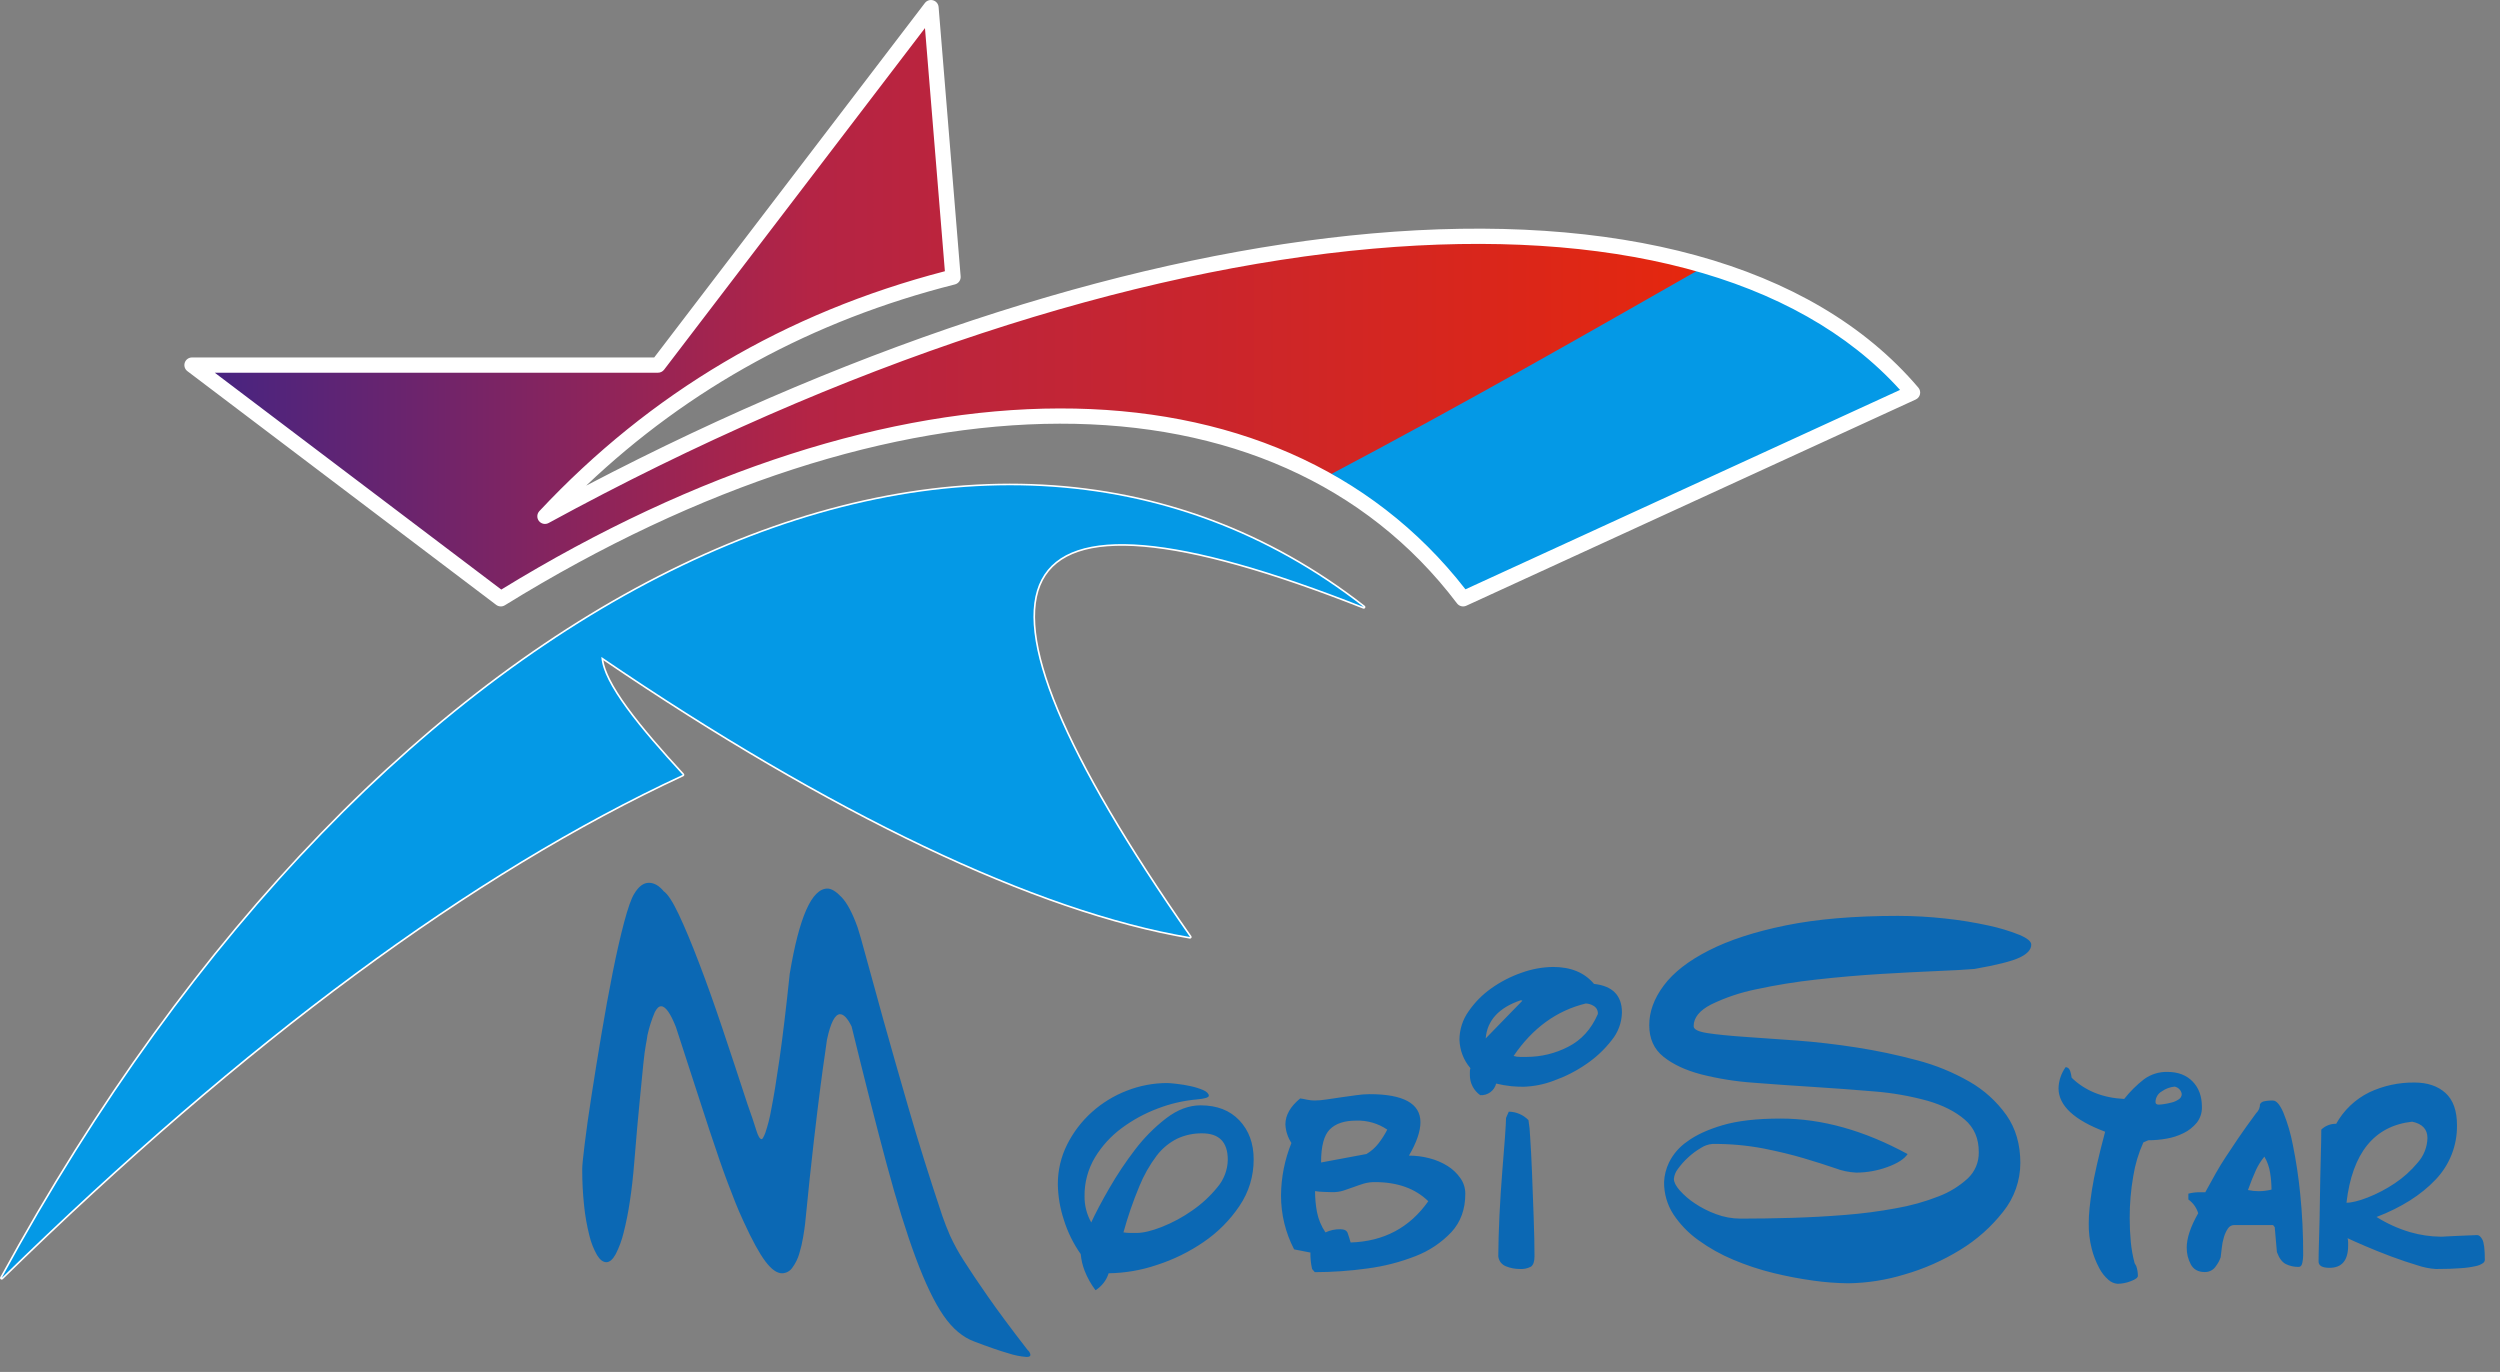 <?xml version="1.0" encoding="UTF-8"?> <svg xmlns="http://www.w3.org/2000/svg" width="164" height="90" viewBox="0 0 164 90" fill="none"><rect x="0" y="0" width="164" height="90" fill="#808080" stroke="none"/> <g clip-path="url(#clip0_38_1146)"> <path fill-rule="evenodd" clip-rule="evenodd" d="M0.553 83.254C16.274 67.976 30.958 57.153 44.604 50.791C43.241 49.303 41.966 47.844 41.014 46.539C40.526 45.87 40.12 45.239 39.831 44.662C39.542 44.087 39.364 43.559 39.34 43.099C39.337 43.057 39.359 43.019 39.395 42.998C39.431 42.978 39.475 42.98 39.509 43.004C54.359 53.122 67.778 59.558 77.828 61.318C73.707 55.395 70.84 50.496 69.23 46.623C68.416 44.663 67.922 42.961 67.752 41.519C67.581 40.078 67.734 38.889 68.222 37.961C69.205 36.096 71.505 35.348 75.038 35.651C78.439 35.943 83.023 37.209 88.787 39.444C76.305 30.067 60.547 29.661 44.787 37.221C28.916 44.834 13.048 60.525 0.553 83.254ZM44.693 37.026C60.767 29.316 76.872 29.85 89.528 39.738C89.57 39.772 89.582 39.831 89.555 39.877C89.528 39.924 89.471 39.944 89.421 39.924C83.326 37.517 78.527 36.167 75.019 35.867C71.505 35.565 69.332 36.32 68.415 38.062C67.953 38.938 67.8 40.079 67.967 41.494C68.134 42.909 68.621 44.59 69.431 46.54C71.051 50.439 73.957 55.394 78.154 61.406C78.179 61.442 78.18 61.489 78.156 61.526C78.133 61.563 78.09 61.582 78.047 61.575C67.967 59.88 54.488 53.448 39.581 43.314C39.64 43.682 39.791 44.101 40.025 44.565C40.307 45.127 40.705 45.748 41.189 46.411C42.157 47.739 43.464 49.229 44.864 50.754C44.887 50.779 44.897 50.815 44.89 50.848C44.883 50.882 44.861 50.911 44.83 50.925C31.026 57.334 16.145 68.328 0.187 83.912C0.149 83.95 0.089 83.953 0.046 83.921C0.003 83.889 -0.009 83.83 0.016 83.783C12.579 60.685 28.623 44.734 44.693 37.026Z" fill="white"></path> <path fill-rule="evenodd" clip-rule="evenodd" d="M44.784 50.827C30.965 57.242 16.074 68.245 0.112 83.835C25.221 37.666 64.229 20.109 89.461 39.823C65.07 30.192 61.271 37.407 78.065 61.468C67.964 59.769 54.428 53.299 39.448 43.093C39.543 44.851 41.984 47.776 44.784 50.827Z" fill="#0499E6"></path> <path d="M95.979 39.281C83.832 23.217 58.578 23.38 32.855 39.281L12.597 23.95H43.165L61.072 0.501L62.518 18.173C51.975 20.839 43.053 26.071 35.749 33.87C74.609 12.681 111.749 9.614 125.463 25.753L95.979 39.281Z" fill="url(#paint0_linear_38_1146)"></path> <path d="M153.928 78.9C154.311 75.633 155.747 73.861 158.236 73.582C158.907 73.721 159.242 74.08 159.241 74.659C159.225 75.257 158.996 75.83 158.595 76.276C158.162 76.799 157.654 77.256 157.087 77.631C156.536 78.001 155.947 78.31 155.329 78.553C154.73 78.785 154.26 78.9 153.928 78.9ZM153.247 73.721C153.068 73.717 152.89 73.749 152.723 73.814C152.557 73.88 152.405 73.978 152.277 74.103C152.277 74.502 152.265 75.122 152.242 75.968C152.219 76.813 152.199 77.695 152.188 78.605C152.178 79.514 152.158 80.36 152.133 81.147C152.109 81.935 152.098 82.474 152.098 82.752C152.098 83.029 152.337 83.169 152.816 83.169C153.629 83.169 154.038 82.683 154.038 81.704V81.502C154.038 81.409 154.026 81.316 154.002 81.225C154.241 81.341 154.63 81.515 155.169 81.746C155.708 81.978 156.276 82.203 156.874 82.429C157.471 82.654 158.041 82.84 158.578 83.003C158.967 83.136 159.372 83.218 159.782 83.247C160.451 83.247 161.004 83.228 161.434 83.193C161.766 83.174 162.096 83.127 162.42 83.055C162.584 83.022 162.74 82.957 162.879 82.864C162.914 82.841 162.943 82.81 162.965 82.774C162.987 82.738 163.001 82.698 163.005 82.656C163.005 81.959 162.95 81.515 162.844 81.317C162.737 81.118 162.622 81.021 162.503 81.021C161.951 81.045 161.521 81.062 161.211 81.074C160.9 81.087 160.665 81.097 160.509 81.108C160.354 81.118 160.253 81.126 160.204 81.126H160.095C159.423 81.118 158.755 81.018 158.109 80.831C157.331 80.602 156.588 80.267 155.902 79.834C157.529 79.208 158.815 78.392 159.761 77.397C160.691 76.433 161.2 75.142 161.178 73.805C161.178 72.849 160.922 72.149 160.415 71.692C159.907 71.235 159.223 71.014 158.386 71.014C157.363 71.002 156.35 71.221 155.424 71.657C154.502 72.11 153.742 72.835 153.247 73.733V73.721ZM147.466 78.066C147.659 77.532 147.832 77.098 147.987 76.763C148.132 76.444 148.319 76.146 148.543 75.876C148.737 76.204 148.865 76.567 148.921 76.943C148.979 77.305 149.009 77.67 149.011 78.037C148.741 78.105 148.463 78.14 148.184 78.142C148.065 78.142 147.945 78.136 147.825 78.124C147.706 78.107 147.587 78.088 147.466 78.066ZM148.256 72.429C148.258 72.54 148.237 72.649 148.194 72.751C148.151 72.853 148.087 72.944 148.006 73.02C147.527 73.669 147.138 74.213 146.839 74.653C146.539 75.093 146.27 75.497 146.03 75.866C145.792 76.225 145.571 76.585 145.368 76.944C145.164 77.304 144.93 77.726 144.666 78.212H144.381C144.103 78.203 143.825 78.234 143.556 78.303V78.686C143.866 78.906 144.094 79.224 144.202 79.589C143.699 80.469 143.448 81.223 143.449 81.848C143.445 82.23 143.538 82.607 143.718 82.944C143.897 83.279 144.202 83.446 144.634 83.446C144.781 83.45 144.927 83.415 145.056 83.345C145.185 83.275 145.293 83.172 145.371 83.047C145.503 82.874 145.606 82.681 145.676 82.474C145.701 82.311 145.725 82.109 145.748 81.865C145.772 81.624 145.82 81.385 145.891 81.153C145.948 80.953 146.037 80.762 146.153 80.588C146.197 80.519 146.258 80.462 146.33 80.422C146.402 80.383 146.483 80.363 146.565 80.363H149.113L149.222 80.501L149.365 82.136C149.509 82.529 149.7 82.79 149.94 82.918C150.207 83.051 150.503 83.117 150.801 83.108C150.92 83.108 150.998 83.017 151.035 82.831C151.068 82.67 151.086 82.507 151.088 82.343C151.094 80.991 151.028 79.639 150.891 78.294C150.784 77.215 150.622 76.142 150.406 75.08C150.268 74.354 150.058 73.643 149.778 72.959C149.55 72.45 149.329 72.197 149.113 72.197C148.908 72.189 148.703 72.207 148.502 72.251C148.451 72.263 148.402 72.286 148.36 72.317C148.318 72.349 148.282 72.389 148.256 72.435V72.429ZM143.123 71.769C143.123 71.839 143.104 71.907 143.07 71.968C143.035 72.029 142.986 72.08 142.926 72.117C142.784 72.214 142.626 72.285 142.459 72.325C142.293 72.369 142.126 72.403 141.956 72.429C141.844 72.448 141.73 72.46 141.616 72.464C141.472 72.464 141.4 72.406 141.4 72.29C141.403 72.149 141.442 72.01 141.514 71.888C141.587 71.766 141.689 71.665 141.813 71.594C142.062 71.419 142.353 71.311 142.657 71.282C142.777 71.306 142.886 71.366 142.969 71.455C143.053 71.543 143.107 71.655 143.123 71.775V71.769ZM138.098 74.236C137.882 75.048 137.702 75.767 137.56 76.391C137.417 77.016 137.309 77.56 137.236 78.025C137.164 78.481 137.111 78.899 137.074 79.258C137.037 79.618 137.021 79.948 137.021 80.249C137.012 80.813 137.079 81.377 137.218 81.924C137.329 82.359 137.493 82.779 137.703 83.175C137.855 83.472 138.062 83.738 138.314 83.957C138.482 84.111 138.698 84.203 138.925 84.217C139.221 84.211 139.513 84.152 139.787 84.043C140.093 83.928 140.245 83.812 140.245 83.696C140.246 83.477 140.21 83.26 140.138 83.053C140.09 82.972 140.054 82.909 140.03 82.863C139.907 82.401 139.823 81.931 139.779 81.455C139.731 80.957 139.708 80.441 139.708 79.907C139.705 78.988 139.783 78.071 139.94 77.165C140.061 76.398 140.285 75.65 140.604 74.941L140.928 74.801C141.325 74.8 141.721 74.766 142.112 74.697C142.505 74.632 142.886 74.509 143.243 74.332C143.575 74.17 143.868 73.939 144.104 73.655C144.338 73.359 144.458 72.989 144.445 72.612C144.445 71.917 144.241 71.361 143.834 70.944C143.426 70.526 142.876 70.317 142.182 70.317C141.628 70.304 141.085 70.475 140.639 70.805C140.158 71.18 139.724 71.611 139.347 72.091C137.935 72.021 136.786 71.557 135.901 70.7C135.852 70.375 135.792 70.179 135.721 70.109C135.665 70.047 135.588 70.01 135.505 70.005C135.213 70.412 135.051 70.896 135.039 71.396C135.044 72.528 136.064 73.477 138.098 74.242V74.236ZM109.164 77.541C109.154 78.293 109.367 79.031 109.775 79.662C110.212 80.319 110.765 80.891 111.407 81.35C112.118 81.866 112.887 82.297 113.698 82.636C114.547 82.995 115.424 83.286 116.32 83.506C117.191 83.72 118.072 83.888 118.961 84.01C119.72 84.118 120.486 84.176 121.252 84.184C122.496 84.166 123.73 83.972 124.919 83.609C126.209 83.24 127.443 82.696 128.585 81.993C129.668 81.335 130.622 80.488 131.403 79.492C132.134 78.584 132.532 77.456 132.534 76.292C132.534 75.064 132.228 74.015 131.617 73.147C130.978 72.251 130.152 71.504 129.196 70.957C128.115 70.337 126.956 69.863 125.75 69.55C124.45 69.201 123.132 68.923 121.802 68.716C120.461 68.507 119.15 68.355 117.87 68.259C116.59 68.164 115.447 68.083 114.442 68.017C113.437 67.947 112.629 67.866 112.019 67.773C111.408 67.68 111.103 67.53 111.103 67.316C111.103 66.761 111.486 66.286 112.252 65.892C113.187 65.439 114.176 65.106 115.195 64.9C116.507 64.616 117.833 64.402 119.167 64.257C120.615 64.096 122.016 63.975 123.368 63.893C124.721 63.812 125.953 63.748 127.065 63.701C128.178 63.656 128.998 63.609 129.524 63.563C130.983 63.308 131.97 63.059 132.487 62.816C133 62.572 133.25 62.289 133.25 61.965C133.25 61.756 132.986 61.541 132.461 61.322C131.803 61.061 131.124 60.857 130.432 60.712C129.502 60.509 128.561 60.356 127.613 60.255C126.577 60.141 125.534 60.083 124.491 60.082C121.639 60.082 119.192 60.29 117.149 60.706C115.106 61.123 113.419 61.673 112.087 62.356C110.763 63.029 109.781 63.793 109.143 64.649C108.504 65.505 108.187 66.374 108.191 67.257C108.191 68.138 108.502 68.827 109.125 69.324C109.747 69.822 110.562 70.204 111.569 70.471C112.705 70.76 113.864 70.946 115.033 71.027C116.338 71.129 117.662 71.222 119.005 71.306C120.349 71.391 121.672 71.489 122.977 71.6C124.149 71.694 125.309 71.898 126.442 72.21C127.447 72.499 128.262 72.91 128.886 73.444C129.51 73.977 129.817 74.695 129.807 75.598C129.813 75.916 129.752 76.232 129.628 76.525C129.505 76.818 129.321 77.082 129.089 77.301C128.531 77.814 127.879 78.215 127.169 78.483C126.264 78.837 125.326 79.098 124.369 79.264C123.27 79.467 122.162 79.612 121.048 79.699C119.899 79.792 118.732 79.856 117.548 79.891C116.363 79.925 115.243 79.942 114.187 79.942C113.635 79.942 113.087 79.842 112.571 79.647C112.077 79.467 111.608 79.228 111.172 78.936C110.807 78.695 110.476 78.409 110.185 78.084C109.933 77.793 109.807 77.545 109.807 77.336C109.829 77.094 109.923 76.863 110.076 76.675C110.271 76.403 110.494 76.153 110.741 75.928C110.998 75.689 111.28 75.479 111.584 75.302C111.812 75.152 112.075 75.062 112.348 75.042C113.462 75.032 114.574 75.131 115.669 75.337C116.662 75.534 117.547 75.749 118.325 75.98C119.104 76.212 119.783 76.427 120.365 76.627C120.813 76.8 121.285 76.899 121.764 76.923C122.462 76.922 123.154 76.799 123.81 76.559C124.481 76.315 124.924 76.031 125.139 75.707C122.287 74.154 119.511 73.378 116.81 73.378C115.255 73.378 113.986 73.523 113.005 73.812C112.023 74.102 111.245 74.461 110.672 74.891C110.165 75.239 109.757 75.711 109.487 76.262C109.293 76.662 109.183 77.097 109.164 77.541V77.541ZM97.461 68.122C97.557 66.94 98.321 66.106 99.752 65.619C99.824 65.619 99.861 65.632 99.861 65.654L97.461 68.122ZM99.294 69.269C100.538 67.441 102.116 66.294 104.03 65.828C104.208 65.836 104.38 65.889 104.532 65.98C104.627 66.033 104.705 66.111 104.756 66.207C104.807 66.302 104.829 66.41 104.82 66.518C104.389 67.514 103.737 68.233 102.864 68.674C102.026 69.105 101.097 69.331 100.154 69.333H99.724C99.578 69.335 99.432 69.315 99.293 69.272L99.294 69.269ZM98.796 73.338C98.796 73.524 98.772 73.947 98.725 74.607C98.677 75.268 98.617 76.038 98.544 76.918C98.473 77.799 98.413 78.732 98.365 79.717C98.318 80.702 98.292 81.602 98.287 82.416C98.303 82.562 98.359 82.701 98.448 82.816C98.538 82.932 98.659 83.02 98.796 83.072C99.081 83.187 99.386 83.246 99.693 83.245C99.948 83.265 100.203 83.212 100.429 83.093C100.582 82.989 100.663 82.762 100.663 82.415C100.663 81.697 100.645 80.84 100.608 79.843C100.571 78.847 100.536 77.885 100.501 76.958C100.464 76.032 100.423 75.233 100.376 74.56C100.363 74.199 100.327 73.838 100.267 73.482C100.1 73.308 99.899 73.169 99.677 73.074C99.456 72.978 99.217 72.928 98.975 72.926C98.934 73.004 98.898 73.086 98.868 73.169C98.848 73.227 98.824 73.284 98.796 73.338V73.338ZM95.741 68.195C95.757 68.885 96.01 69.548 96.459 70.072C96.434 70.15 96.422 70.232 96.424 70.314V70.523C96.421 70.782 96.482 71.037 96.601 71.267C96.72 71.498 96.893 71.695 97.105 71.844C97.341 71.858 97.574 71.79 97.764 71.651C97.954 71.512 98.09 71.311 98.147 71.082C98.478 71.162 98.814 71.221 99.152 71.256C99.415 71.28 99.678 71.291 99.942 71.291C100.622 71.27 101.293 71.135 101.928 70.892C102.678 70.627 103.39 70.264 104.045 69.813C104.682 69.383 105.247 68.855 105.718 68.249C106.145 67.733 106.385 67.089 106.399 66.421C106.399 65.303 105.788 64.678 104.566 64.544C103.945 63.801 103.047 63.431 101.873 63.432C101.168 63.443 100.471 63.572 99.809 63.814C99.101 64.059 98.433 64.405 97.823 64.839C97.241 65.251 96.736 65.763 96.334 66.351C95.951 66.89 95.744 67.534 95.741 68.195V68.195ZM91.005 74.103C90.842 74.421 90.65 74.724 90.431 75.007C90.214 75.286 89.946 75.523 89.641 75.703L86.662 76.259C86.662 75.192 86.854 74.468 87.237 74.086C87.619 73.704 88.195 73.512 88.96 73.512C89.687 73.487 90.404 73.694 91.005 74.103V74.103ZM93.699 78.795C92.477 80.534 90.777 81.438 88.601 81.507C88.529 81.253 88.463 81.044 88.404 80.881C88.343 80.719 88.182 80.637 87.918 80.637C87.583 80.632 87.252 80.704 86.95 80.846C86.677 80.441 86.487 79.987 86.393 79.508C86.309 79.056 86.267 78.597 86.267 78.137C86.457 78.166 86.649 78.184 86.841 78.189C87.105 78.201 87.299 78.206 87.415 78.206C87.659 78.209 87.901 78.174 88.133 78.102C88.349 78.032 88.564 77.957 88.78 77.877C88.995 77.796 89.216 77.724 89.444 77.65C89.683 77.579 89.931 77.544 90.18 77.546C91.66 77.543 92.831 77.96 93.692 78.795H93.699ZM85.292 72.057C84.645 72.591 84.322 73.158 84.322 73.76C84.342 74.195 84.478 74.616 84.718 74.979C84.275 76.073 84.043 77.24 84.035 78.419C84.031 79.651 84.326 80.866 84.895 81.959L85.964 82.168C85.956 82.531 85.993 82.893 86.073 83.247L86.251 83.454C87.404 83.452 88.556 83.371 89.698 83.212C90.787 83.071 91.854 82.797 92.875 82.395C93.76 82.053 94.557 81.519 95.208 80.831C95.819 80.169 96.124 79.329 96.124 78.311C96.126 77.944 96.013 77.586 95.801 77.286C95.577 76.965 95.29 76.692 94.957 76.486C94.591 76.258 94.191 76.088 93.772 75.982C93.333 75.866 92.88 75.808 92.426 75.808C92.928 74.951 93.18 74.221 93.181 73.619C93.181 72.391 92.068 71.777 89.841 71.777C89.547 71.779 89.254 71.802 88.963 71.846C88.639 71.893 88.311 71.938 87.975 71.984C87.638 72.03 87.322 72.077 87.024 72.124C86.769 72.166 86.51 72.189 86.251 72.193C86.082 72.193 85.914 72.175 85.749 72.141C85.591 72.105 85.436 72.076 85.292 72.057ZM73.697 80.85C73.979 79.821 74.327 78.811 74.738 77.826C75.029 77.106 75.414 76.427 75.882 75.806C76.239 75.338 76.699 74.957 77.228 74.694C77.74 74.458 78.298 74.339 78.862 74.347C79.983 74.347 80.543 74.926 80.543 76.085C80.53 76.749 80.287 77.388 79.854 77.892C79.379 78.476 78.823 78.989 78.202 79.415C77.588 79.847 76.925 80.205 76.227 80.482C75.546 80.749 74.99 80.882 74.559 80.881H74.163C74.007 80.88 73.852 80.869 73.697 80.846V80.85ZM70.897 82.276C70.931 82.645 71.015 83.008 71.148 83.353C71.327 83.812 71.569 84.245 71.866 84.639C72.276 84.382 72.581 83.988 72.727 83.527C73.796 83.512 74.856 83.331 75.868 82.989C76.966 82.637 78.006 82.128 78.955 81.477C79.883 80.846 80.681 80.044 81.306 79.114C81.921 78.212 82.247 77.145 82.24 76.055C82.24 75.012 81.929 74.16 81.306 73.5C80.684 72.84 79.835 72.51 78.758 72.51C77.993 72.51 77.24 72.794 76.498 73.361C75.726 73.957 75.038 74.652 74.45 75.429C73.836 76.231 73.275 77.073 72.77 77.948C72.268 78.819 71.873 79.566 71.585 80.191C71.291 79.669 71.14 79.081 71.146 78.483C71.132 77.585 71.368 76.7 71.829 75.928C72.283 75.176 72.882 74.521 73.59 74C74.316 73.462 75.113 73.029 75.96 72.714C76.778 72.399 77.636 72.2 78.509 72.123C79.035 72.076 79.299 71.995 79.299 71.879C79.299 71.763 79.178 71.618 78.94 71.513C78.673 71.401 78.397 71.314 78.114 71.253C77.811 71.186 77.505 71.135 77.197 71.101C76.892 71.066 76.688 71.047 76.569 71.047C75.66 71.048 74.759 71.219 73.913 71.552C73.07 71.878 72.293 72.355 71.621 72.959C70.954 73.559 70.406 74.278 70.005 75.08C69.599 75.888 69.389 76.782 69.394 77.686C69.406 78.478 69.539 79.264 69.788 80.016C70.037 80.821 70.411 81.582 70.897 82.272V82.276ZM41.603 58.636C41.413 58.941 41.192 59.566 40.94 60.513C40.689 61.459 40.437 62.565 40.186 63.831C39.935 65.094 39.69 66.438 39.451 67.863C39.212 69.288 38.996 70.621 38.805 71.861C38.612 73.099 38.463 74.159 38.356 75.04C38.247 75.921 38.194 76.466 38.194 76.673C38.19 77.487 38.232 78.301 38.319 79.111C38.387 79.763 38.501 80.409 38.661 81.045C38.767 81.496 38.936 81.928 39.164 82.331C39.355 82.644 39.559 82.8 39.775 82.8C39.991 82.8 40.194 82.627 40.386 82.279C40.615 81.833 40.79 81.36 40.907 80.872C41.081 80.19 41.218 79.499 41.319 78.803C41.439 78.015 41.535 77.169 41.606 76.266C41.746 74.546 41.867 73.182 41.968 72.175C42.07 71.167 42.148 70.373 42.202 69.793C42.262 69.215 42.317 68.803 42.364 68.559C42.411 68.316 42.448 68.103 42.471 67.917C42.584 67.395 42.747 66.885 42.957 66.393C43.088 66.139 43.226 66.011 43.369 66.011C43.657 66.011 43.979 66.463 44.338 67.367C44.84 68.896 45.265 70.205 45.613 71.294C45.962 72.383 46.267 73.321 46.53 74.109C46.793 74.897 47.02 75.57 47.211 76.126C47.404 76.681 47.583 77.18 47.751 77.621C47.919 78.061 48.079 78.477 48.235 78.871C48.391 79.266 48.575 79.694 48.791 80.157C49.343 81.362 49.815 82.225 50.209 82.747C50.602 83.269 50.967 83.53 51.304 83.528C51.44 83.525 51.574 83.489 51.693 83.422C51.812 83.355 51.913 83.261 51.987 83.146C52.189 82.87 52.34 82.561 52.434 82.232C52.541 81.878 52.626 81.518 52.686 81.153C52.746 80.796 52.789 80.511 52.812 80.302C53.026 78.126 53.218 76.313 53.386 74.863C53.554 73.414 53.698 72.233 53.817 71.318C53.936 70.404 54.032 69.709 54.104 69.233C54.176 68.758 54.223 68.415 54.248 68.208C54.487 67.09 54.774 66.532 55.109 66.532C55.349 66.532 55.599 66.799 55.864 67.332C56.725 70.854 57.489 73.854 58.155 76.334C58.821 78.813 59.461 80.875 60.075 82.52C60.687 84.165 61.29 85.423 61.887 86.292C62.484 87.161 63.166 87.735 63.934 88.012C64.844 88.359 65.579 88.613 66.142 88.774C66.531 88.904 66.935 88.985 67.344 89.017C67.512 89.017 67.596 88.972 67.596 88.879C67.58 88.754 67.515 88.642 67.416 88.565C66.339 87.176 65.474 86.011 64.819 85.072C64.164 84.132 63.631 83.339 63.221 82.692C62.883 82.169 62.583 81.623 62.323 81.058C62.132 80.617 61.965 80.188 61.82 79.772C60.983 77.269 60.247 74.923 59.613 72.734C58.978 70.544 58.428 68.614 57.961 66.945C57.496 65.276 57.119 63.909 56.831 62.844C56.543 61.778 56.351 61.106 56.256 60.828C55.922 59.901 55.576 59.246 55.216 58.864C54.857 58.483 54.545 58.291 54.283 58.29C53.253 58.29 52.427 60.155 51.805 63.886C51.562 66.202 51.338 68.067 51.134 69.481C50.931 70.895 50.751 71.99 50.596 72.766C50.506 73.296 50.373 73.819 50.201 74.329C50.094 74.595 50.016 74.729 49.969 74.729C49.847 74.729 49.728 74.532 49.61 74.138C49.492 73.744 49.3 73.177 49.035 72.435C48.483 70.744 47.939 69.099 47.402 67.499C46.866 65.9 46.351 64.457 45.858 63.173C45.368 61.887 44.925 60.827 44.53 59.992C44.135 59.157 43.806 58.649 43.542 58.468C43.236 58.098 42.908 57.912 42.573 57.912C42.215 57.908 41.892 58.15 41.603 58.636Z" fill="#0B68B4"></path> <path fill-rule="evenodd" clip-rule="evenodd" d="M86.824 31.366C96.396 26.312 104.688 21.546 111.877 17.449C117.549 19.125 122.177 21.888 125.461 25.753L95.978 39.281C93.526 36.02 90.404 33.319 86.821 31.36" fill="#0499E6"></path> <path fill-rule="evenodd" clip-rule="evenodd" d="M61.212 0.021C61.412 0.079 61.555 0.254 61.572 0.46L63.018 18.132C63.038 18.375 62.879 18.598 62.642 18.658C53.289 21.023 45.228 25.422 38.451 31.859C56.899 22.209 74.854 16.65 89.992 15.315C105.909 13.912 118.831 17.175 125.845 25.43C125.947 25.549 125.986 25.709 125.952 25.862C125.918 26.014 125.815 26.142 125.672 26.208L96.189 39.736C95.975 39.834 95.721 39.77 95.579 39.582C89.618 31.699 80.43 27.774 69.509 27.794C58.578 27.815 45.924 31.791 33.119 39.706C32.943 39.816 32.717 39.805 32.551 39.68L12.293 24.348C12.122 24.218 12.053 23.994 12.121 23.79C12.19 23.586 12.381 23.449 12.597 23.449H42.916L60.672 0.198C60.798 0.033 61.013 -0.037 61.212 0.021ZM60.678 1.843L43.564 24.253C43.469 24.377 43.321 24.45 43.165 24.45H14.088L32.884 38.675C45.703 30.809 58.428 26.814 69.507 26.794C80.533 26.773 89.943 30.693 96.134 38.659L124.643 25.578C117.845 18.055 105.539 14.949 90.08 16.312C74.308 17.703 55.375 23.739 35.99 34.309C35.774 34.427 35.504 34.371 35.353 34.177C35.202 33.983 35.215 33.708 35.383 33.528C42.657 25.76 51.528 20.514 61.984 17.793L60.678 1.843Z" fill="white"></path> </g> <defs> <linearGradient id="paint0_linear_38_1146" x1="14.589" y1="24.451" x2="111.44" y2="24.451" gradientUnits="userSpaceOnUse"> <stop stop-color="#492480"></stop> <stop offset="0.398" stop-color="#B42445"></stop> <stop offset="1" stop-color="#E5270E"></stop> </linearGradient> <clipPath id="clip0_38_1146"> <rect width="164" height="90" fill="white"></rect> </clipPath> </defs> </svg> 